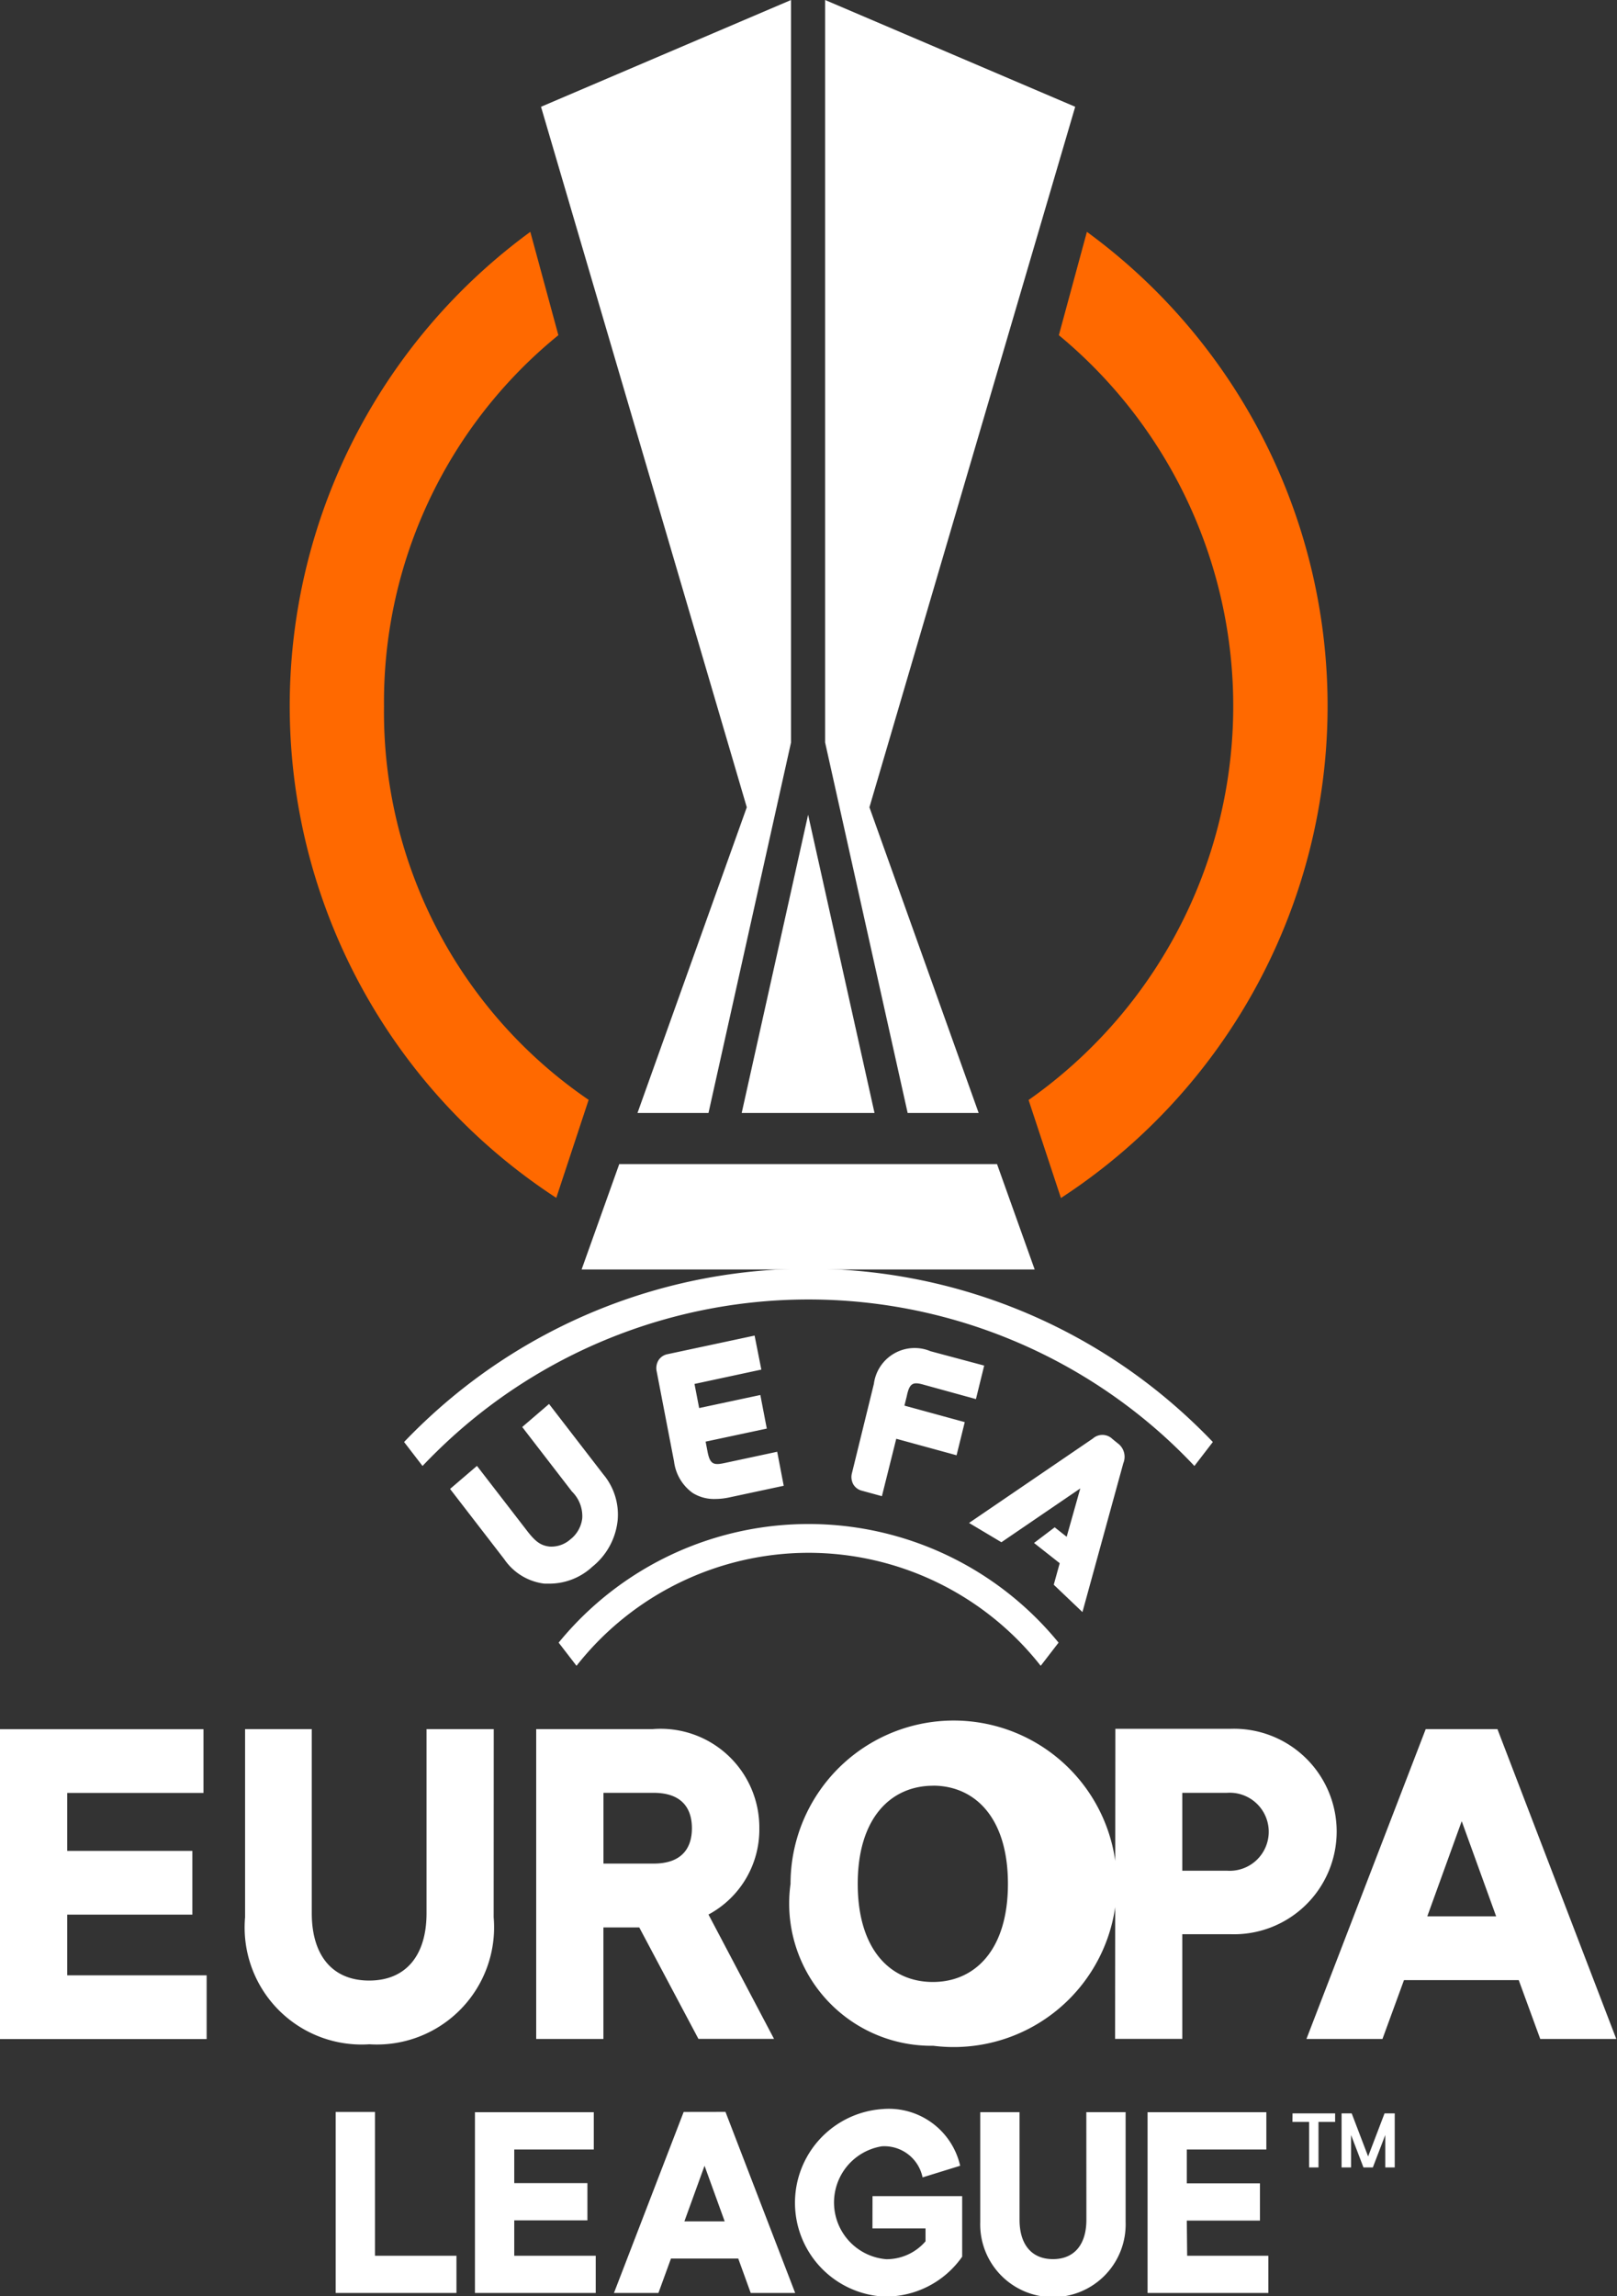 <svg xmlns="http://www.w3.org/2000/svg" width="22.545" height="32" viewBox="0 0 22.545 32"><rect x="0" y="0" width="22.545" height="32" fill="#333333" stroke="none"/><defs><style>.a{fill:#fff;}.b{fill:#ff6900;}</style></defs><path class="a" d="M12.88,242.443l.727.2.115-.467-.748-.2a.573.573,0,0,0-.79.455l-.305,1.241a.212.212,0,0,0,.017.157.193.193,0,0,0,.122.091l.278.076.2-.8.841.23.114-.462-.841-.23.033-.133C12.681,242.417,12.731,242.4,12.88,242.443Zm-2.359-.685-1.213.259a.192.192,0,0,0-.127.085.211.211,0,0,0-.025.156l.242,1.255a.636.636,0,0,0,.258.437.561.561,0,0,0,.313.085.953.953,0,0,0,.2-.022l.758-.162-.091-.474-.738.158c-.151.032-.2.015-.234-.164l-.026-.135.853-.182-.09-.468-.853.182-.065-.336.932-.2Zm5.141,1.778a.233.233,0,0,0-.077-.276l-.074-.06a.2.2,0,0,0-.273-.008l-1.727,1.177.451.269,1.1-.75-.19.674-.167-.132-.288.218.358.282-.083.3.4.381ZM6.3,243.175a7.4,7.4,0,0,1,9.946,0q.212.193.407.4l.257-.334q-.191-.2-.4-.39a7.787,7.787,0,0,0-10.476,0q-.207.188-.4.39l.257.334Q6.087,243.369,6.3,243.175Zm4.973,1.61a4.121,4.121,0,0,1,3.237,1.575l.249-.323a4.5,4.5,0,0,0-6.97,0l.249.323A4.121,4.121,0,0,1,11.273,244.785Zm-3.313-.194a.4.4,0,0,1-.3.107c-.121-.015-.195-.067-.315-.224l-.695-.9-.375.321.756.98a.793.793,0,0,0,.56.34q.038,0,.076,0a.882.882,0,0,0,.592-.236.954.954,0,0,0,.352-.641.873.873,0,0,0-.2-.647l-.756-.98-.374.321.694.9a.479.479,0,0,1,.143.371A.437.437,0,0,1,7.96,244.592Zm.454,3.539h.7c.387,0,.533.21.533.493s-.146.493-.533.493h-.7Zm1.324,3.429h1.054l-.914-1.733a1.343,1.343,0,0,0,.709-1.2A1.376,1.376,0,0,0,9.1,247.242H7.476v4.318h.937v-1.554h.5ZM7.17,254.088H8.19v-.519H7.17V253.1H8.279v-.519H6.622V255.1H8.306v-.519H7.17Zm2.372.014.281-.775.281.775Zm-.01-1.525L8.56,255.1h.62l.175-.48h.938l.174.48h.62l-.972-2.524ZM19.9,249.851l.48-1.326.48,1.326Zm.978-2.609h-1l-1.663,4.318h1.06l.3-.82h1.6l.3.82h1.06ZM12.164,254.2h.74v.18a.716.716,0,0,1-.548.249.793.793,0,0,1-.062-1.573.544.544,0,0,1,.569.433l.524-.162a1.02,1.02,0,0,0-1.086-.79,1.309,1.309,0,0,0,.007,2.612,1.3,1.3,0,0,0,1.107-.555v-.844h-1.25Zm2.983-.12c0,.339-.164.548-.466.548s-.466-.209-.466-.548v-1.5h-.548v1.532a1.014,1.014,0,1,0,2.027,0v-1.532h-.548Zm1.4.011h1.02v-.519h-1.02V253.1h1.109v-.519H16V255.1h1.684v-.519H16.552ZM5.228,252.577H4.68V255.1H6.364v-.519H5.228Zm1.656-5.335H5.947v2.566c0,.58-.281.938-.8.938s-.8-.358-.8-.938v-2.566H3.417v2.622a1.631,1.631,0,0,0,1.733,1.77,1.634,1.634,0,0,0,1.733-1.77Zm9.6.888h.621a.544.544,0,1,1,0,1.085h-.621Zm-.937,3.429h.937V250.1h.667a1.432,1.432,0,1,0,0-2.862h-1.6Zm-2.541-3.529c.585,0,1.047.444,1.047,1.368s-.462,1.368-1.047,1.368-1.047-.444-1.047-1.368S12.426,248.031,13.011,248.031Zm0,3.624a2.275,2.275,0,1,0-1.984-2.256A1.983,1.983,0,0,0,13.011,251.655ZM.937,249.827H2.682v-.888H.937v-.808h1.9v-.888H0v4.318H2.881v-.888H.937Z" transform="translate(0 -223.146)"/><path class="a" d="M240.063,387.044l-.229.6-.229-.6h-.141v.753h.132v-.452l.173.452h.131l.173-.452v.452h.132v-.753Zm-1.284.119h.232v.634h.131v-.634h.232v-.119h-.594Z" transform="translate(-220.759 -357.593)"/><path class="b" d="M61.288,40.138l-.391,1.44a6.708,6.708,0,0,1-.422,10.658l.451,1.366a8.182,8.182,0,0,0,.362-13.464Zm-9.8,6.615a6.587,6.587,0,0,1,2.431-5.175l-.391-1.44A8.182,8.182,0,0,0,53.89,53.6l.451-1.366A6.54,6.54,0,0,1,51.488,46.753Z" transform="translate(-46.134 -36.907)"/><path class="a" d="M105.814,15.51l-.926-4.156-.926,4.156Zm-3.559.712-.525,1.469h6.317l-.525-1.469Zm5.011-.712-1.523-4.26,2.869-9.762L105.125,0V10.346l1.151,5.164Zm-4.757,0h.99l1.151-5.164V0l-3.486,1.488,2.869,9.762Z" transform="translate(-93.621)"/></svg>